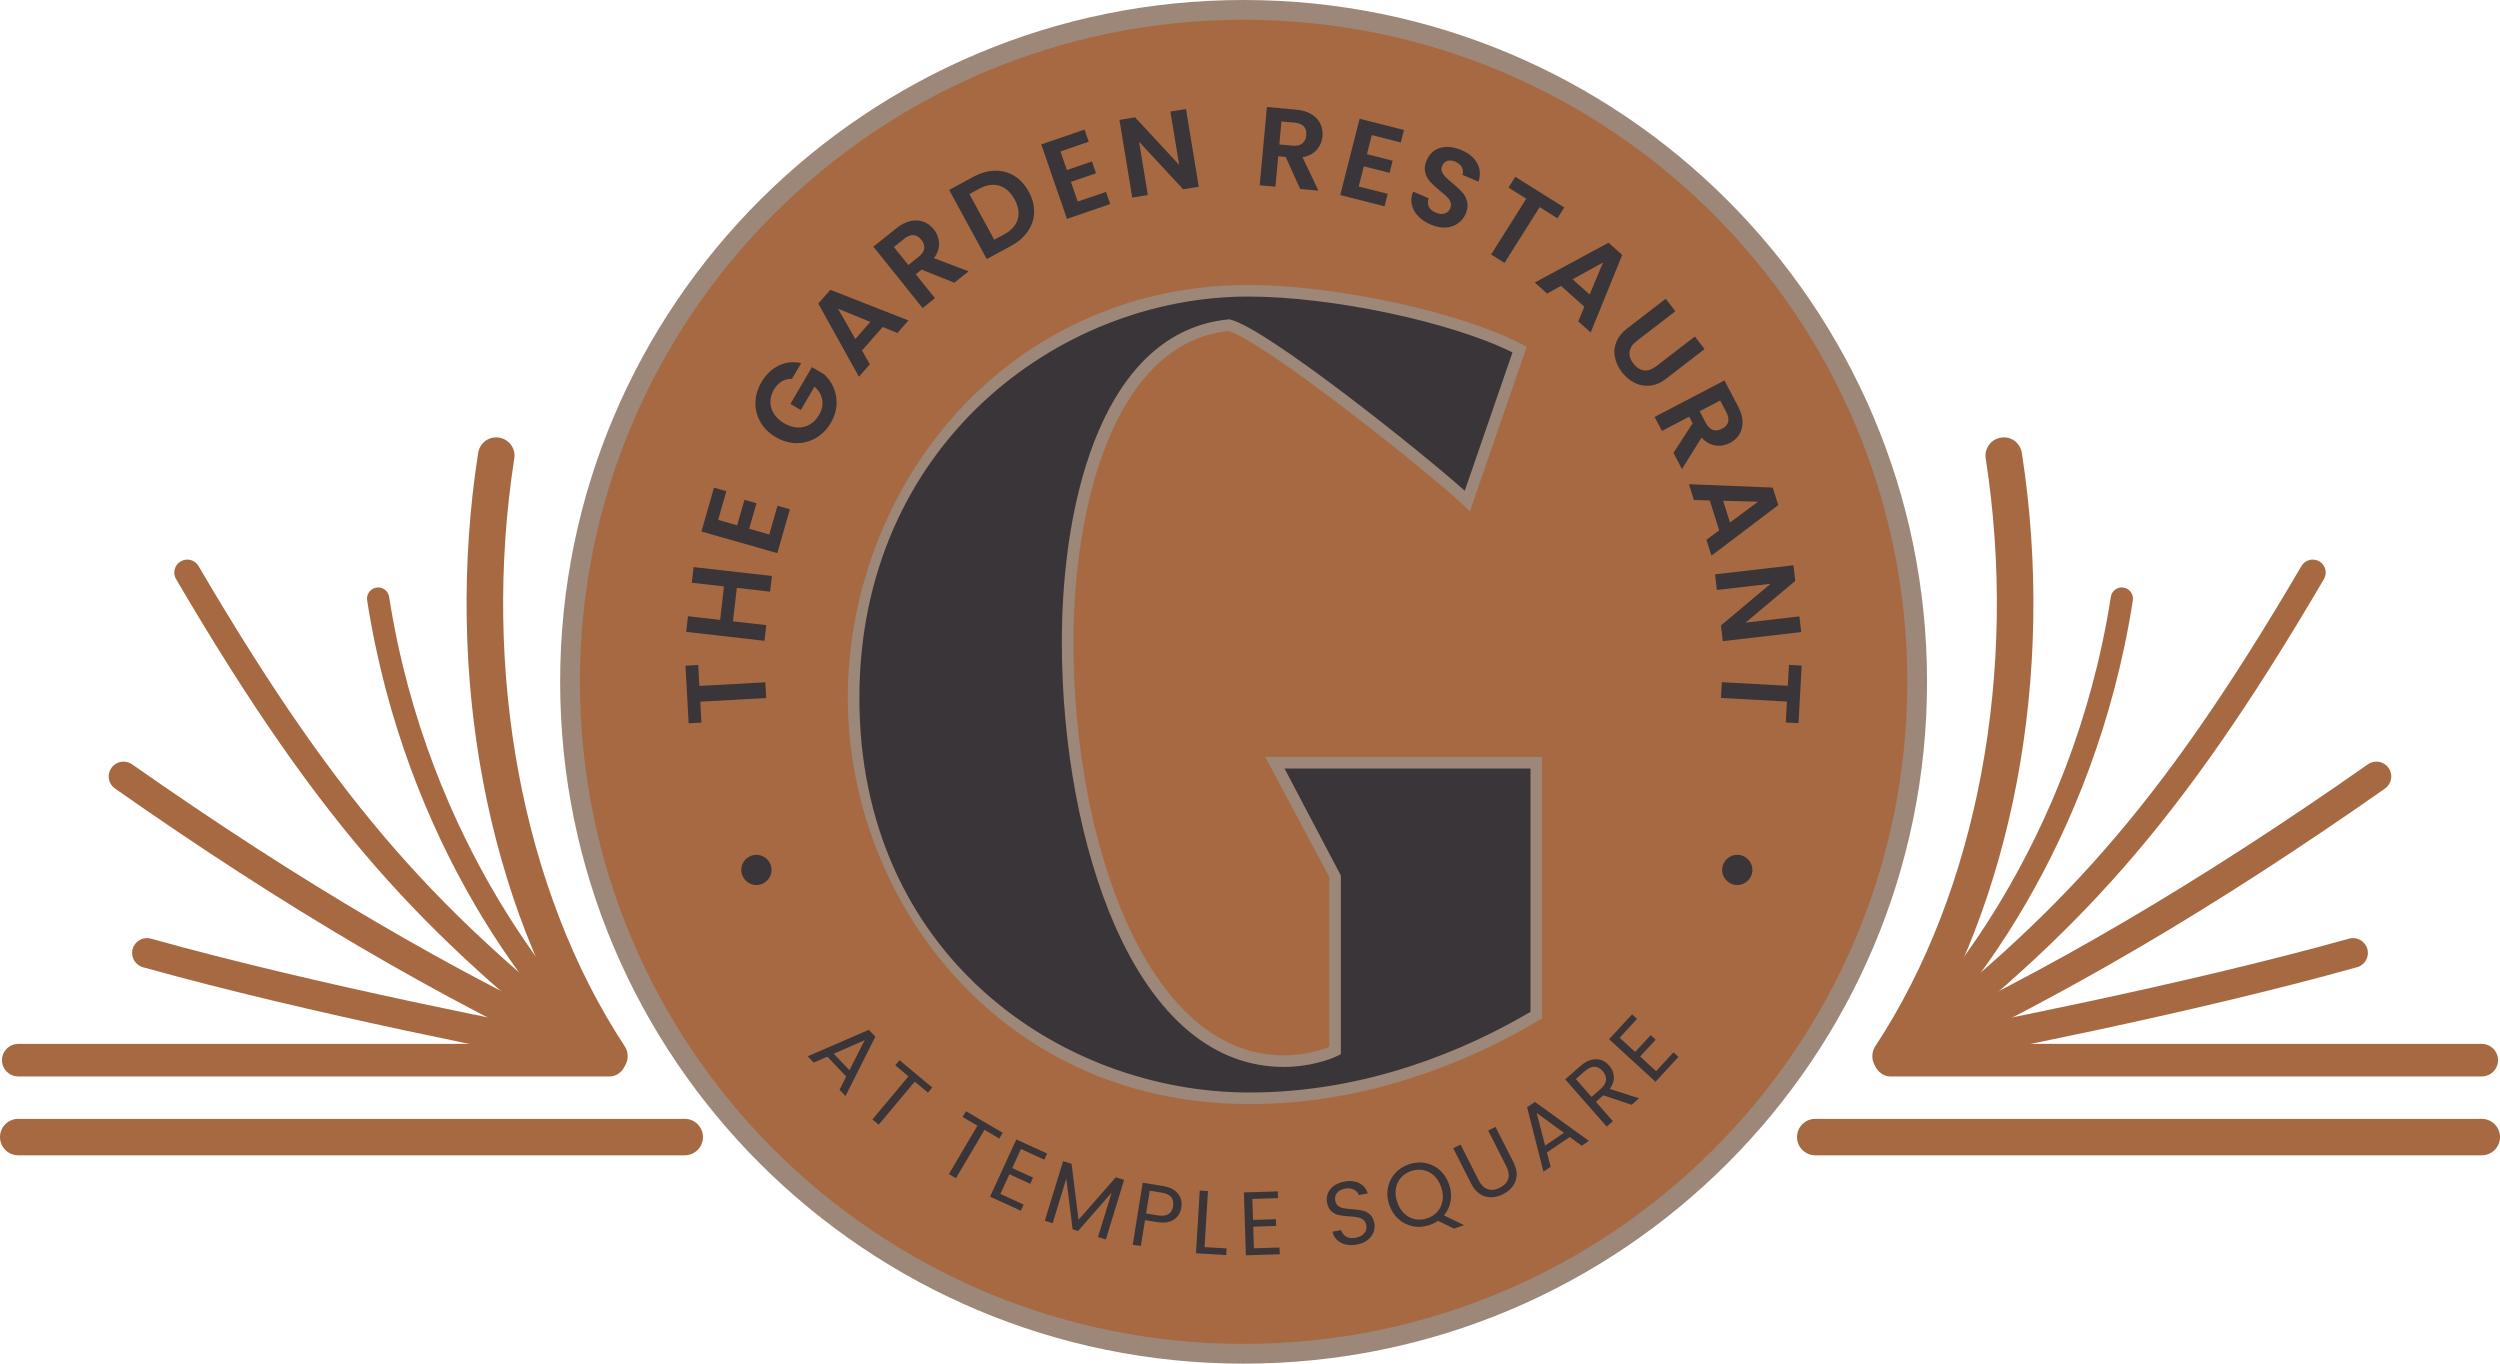 <?xml version="1.0" encoding="UTF-8"?> <svg xmlns="http://www.w3.org/2000/svg" width="253" height="138" viewBox="0 0 253 138" fill="none"><g clip-path="url(#clip0_261_1463)"><path d="M194.017 69C194.017 106.554 163.501 137.001 125.852 137.001C88.203 137.001 57.687 106.554 57.687 69C57.687 31.447 88.203 1 125.852 1C163.501 1 194.017 31.447 194.017 69Z" fill="#A76942" stroke="#9C8778" stroke-width="2"></path><path d="M251.149 116.918H183.71C182.688 116.918 181.859 116.091 181.859 115.072C181.859 114.052 182.688 113.226 183.71 113.226H251.149C252.171 113.226 253 114.052 253 115.072C253 116.091 252.171 116.918 251.149 116.918Z" fill="#A76942"></path><path d="M191.329 108.735C190.983 108.735 190.628 108.638 190.315 108.434C189.461 107.872 189.224 106.728 189.783 105.875C200.12 90.156 204.295 67.921 200.954 46.393C200.797 45.386 201.488 44.441 202.5 44.287C203.505 44.11 204.455 44.823 204.61 45.829C208.093 68.233 203.708 91.439 192.88 107.903C192.526 108.442 191.932 108.735 191.329 108.735Z" fill="#A76942"></path><path d="M191.329 108.389C190.619 108.389 189.987 107.886 189.852 107.164C189.7 106.349 190.24 105.564 191.055 105.412C199.491 103.842 220.926 99.685 237.724 94.992C238.527 94.769 239.353 95.239 239.577 96.034C239.801 96.83 239.333 97.659 238.532 97.883C221.621 102.609 200.084 106.786 191.608 108.364C191.514 108.38 191.42 108.389 191.328 108.389H191.329Z" fill="#A76942"></path><path d="M192.251 108.389C191.684 108.389 191.14 108.068 190.886 107.518C190.537 106.766 190.867 105.874 191.62 105.525C207.282 98.286 222.536 89.334 239.63 77.35C240.304 76.872 241.248 77.032 241.724 77.715C242.203 78.392 242.04 79.329 241.358 79.804C224.114 91.897 208.711 100.934 192.883 108.251C192.677 108.345 192.465 108.389 192.251 108.389Z" fill="#A76942"></path><path d="M192.252 108.202C191.864 108.202 191.479 108.03 191.218 107.704C190.769 107.135 190.864 106.309 191.434 105.858C208.168 92.658 218.127 82.512 232.911 57.277C233.279 56.652 234.086 56.445 234.712 56.807C235.338 57.172 235.551 57.976 235.183 58.603C220.186 84.202 210.068 94.506 193.069 107.92C192.825 108.11 192.539 108.202 192.252 108.202Z" fill="#A76942"></path><path d="M191.331 108.014C191.007 108.014 190.686 107.876 190.461 107.607C190.065 107.126 190.132 106.416 190.613 106.02C195.686 101.835 209.711 85.485 213.617 60.404C213.711 59.791 214.287 59.354 214.905 59.467C215.52 59.561 215.941 60.136 215.845 60.752C211.977 85.6 198.59 102.363 192.052 107.755C191.841 107.929 191.586 108.012 191.331 108.012V108.014Z" fill="#A76942"></path><path d="M155.474 102.729C148.779 106.714 138.538 111.148 126.441 111.148C102.135 111.148 86.382 91.784 86.382 70.624C86.382 49.294 102.418 29.424 126.329 29.424C134.657 29.424 147.372 32.007 153.785 35.373L148.496 50.697C145.458 47.778 128.073 33.803 124.36 32.905C113.051 34.026 108.044 48.957 108.044 65.009C108.044 84.376 114.965 107.388 129.93 107.388C132.181 107.388 134.206 106.77 135.106 106.321V88.602L129.021 77.19H155.474V102.728L155.474 102.729Z" fill="#3A3538"></path><path d="M126.441 111.734C101 111.734 85.795 90.831 85.795 70.623C85.795 59.935 89.865 49.368 96.958 41.63C104.518 33.382 114.949 28.839 126.33 28.839C135.149 28.839 147.846 31.594 154.057 34.856L154.503 35.088L148.752 51.755L148.09 51.119C144.81 47.971 127.943 34.538 124.314 33.496C112.741 34.743 108.633 51.232 108.633 65.01C108.633 85.272 116.096 106.803 129.93 106.803C131.927 106.803 133.65 106.302 134.521 105.943V88.748L128.046 76.604H156.061V103.06L155.773 103.231C149.26 107.109 138.884 111.733 126.442 111.733L126.441 111.734ZM126.33 30.011C106.981 30.011 86.97 45.201 86.97 70.623C86.97 96.565 107.305 110.561 126.441 110.561C138.437 110.561 148.486 106.161 154.886 102.397V77.776H129.996L135.695 88.603V106.684L135.368 106.845C134.526 107.264 132.431 107.975 129.929 107.975C122.864 107.975 116.952 103.036 112.838 93.697C109.419 85.936 107.457 75.48 107.457 65.01C107.457 50.016 111.885 33.554 124.302 32.324L124.402 32.313L124.499 32.336C128.198 33.232 143.912 45.796 148.233 49.663L153.065 35.663C146.845 32.576 134.786 30.011 126.33 30.011Z" fill="#9C8778"></path><path d="M85.635 108.942L83.724 106.93L82.344 107.532L81.74 106.897L87.924 104.219L88.584 104.912L85.564 110.921L84.961 110.286L85.637 108.943L85.635 108.942ZM85.962 108.306L87.508 105.263L84.377 106.64L85.962 108.306Z" fill="#3A3538"></path><path d="M94.343 110.05L93.907 110.57L92.574 109.459L88.923 113.82L88.286 113.287L91.938 108.926L90.596 107.809L91.031 107.292L94.342 110.051L94.343 110.05Z" fill="#3A3538"></path><path d="M101.474 114.639L101.13 115.219L99.634 114.34L96.741 119.235L96.027 118.815L98.916 113.92L97.411 113.036L97.755 112.453L101.473 114.64L101.474 114.639Z" fill="#3A3538"></path><path d="M103.322 116.281L102.436 118.213L104.547 119.177L104.261 119.799L102.151 118.837L101.236 120.827L103.596 121.905L103.311 122.527L100.194 121.103L102.851 115.313L105.968 116.737L105.683 117.359L103.323 116.282L103.322 116.281Z" fill="#3A3538"></path><path d="M113.764 119.395L111.913 125.431L111.118 125.188L112.498 120.689L109.106 124.575L108.547 124.404L107.91 119.28L106.528 123.788L105.733 123.545L107.583 117.511L108.44 117.771L109.149 123.443L112.917 119.14L113.765 119.397L113.764 119.395Z" fill="#3A3538"></path><path d="M118.806 123.42C118.393 123.707 117.817 123.793 117.083 123.674L115.875 123.48L115.451 126.101L114.631 125.968L115.642 119.694L117.673 120.017C118.383 120.134 118.895 120.391 119.21 120.792C119.526 121.192 119.64 121.665 119.551 122.204C119.468 122.726 119.219 123.133 118.806 123.42ZM118.252 122.864C118.502 122.701 118.654 122.436 118.713 122.071C118.84 121.294 118.455 120.835 117.566 120.694L116.355 120.501L115.984 122.806L117.195 123C117.651 123.071 118.002 123.027 118.252 122.864Z" fill="#3A3538"></path><path d="M121.904 126.208L124.131 126.341L124.09 127.015L121.033 126.83L121.416 120.484L122.247 120.534L121.904 126.209V126.208Z" fill="#3A3538"></path><path d="M126.736 121.333L126.805 123.455L129.124 123.384L129.147 124.066L126.825 124.141L126.894 126.328L129.49 126.248L129.512 126.931L126.085 127.039L125.883 120.676L129.31 120.568L129.332 121.251L126.736 121.334L126.736 121.333Z" fill="#3A3538"></path><path d="M136.202 125.948C135.848 125.865 135.551 125.714 135.316 125.493C135.078 125.269 134.923 124.989 134.848 124.649L135.718 124.478C135.806 124.762 135.976 124.984 136.231 125.142C136.48 125.299 136.81 125.338 137.217 125.258C137.605 125.181 137.893 125.024 138.079 124.782C138.265 124.545 138.326 124.274 138.265 123.97C138.218 123.732 138.112 123.55 137.951 123.428C137.791 123.304 137.602 123.224 137.389 123.186C137.178 123.15 136.895 123.119 136.541 123.094C136.109 123.069 135.756 123.028 135.486 122.969C135.217 122.911 134.97 122.787 134.749 122.591C134.527 122.397 134.378 122.107 134.3 121.72C134.231 121.38 134.258 121.06 134.378 120.764C134.499 120.468 134.702 120.217 134.987 120.009C135.272 119.805 135.619 119.661 136.026 119.581C136.61 119.462 137.12 119.515 137.552 119.733C137.984 119.949 138.272 120.295 138.417 120.77L137.519 120.947C137.441 120.715 137.275 120.529 137.017 120.391C136.758 120.253 136.446 120.222 136.083 120.295C135.742 120.361 135.482 120.505 135.302 120.723C135.122 120.944 135.064 121.21 135.128 121.527C135.172 121.754 135.275 121.926 135.43 122.041C135.587 122.16 135.767 122.237 135.972 122.273C136.175 122.312 136.458 122.342 136.814 122.37C137.249 122.403 137.604 122.447 137.878 122.508C138.15 122.568 138.399 122.696 138.626 122.89C138.85 123.083 139.003 123.376 139.08 123.771C139.141 124.075 139.119 124.377 139.011 124.678C138.903 124.976 138.709 125.241 138.423 125.473C138.141 125.703 137.783 125.86 137.354 125.946C136.941 126.029 136.556 126.029 136.201 125.948H136.202Z" fill="#3A3538"></path><path d="M147.148 124.334L145.532 123.547C145.267 123.726 144.981 123.87 144.676 123.972C144.117 124.163 143.56 124.207 143.008 124.102C142.456 123.997 141.969 123.757 141.54 123.381C141.111 123.003 140.795 122.521 140.596 121.933C140.393 121.347 140.346 120.776 140.455 120.214C140.563 119.653 140.801 119.164 141.175 118.744C141.546 118.326 142.012 118.019 142.571 117.829C143.137 117.635 143.693 117.594 144.244 117.696C144.796 117.801 145.283 118.041 145.71 118.417C146.134 118.793 146.447 119.277 146.652 119.868C146.849 120.443 146.899 121.004 146.801 121.551C146.707 122.099 146.479 122.579 146.128 122.997L148.167 123.989L147.148 124.334ZM142.123 122.82C142.439 123.118 142.799 123.306 143.203 123.386C143.608 123.466 144.02 123.436 144.442 123.292C144.864 123.148 145.21 122.922 145.481 122.609C145.749 122.3 145.918 121.929 145.988 121.501C146.057 121.072 146.01 120.619 145.847 120.143C145.681 119.659 145.439 119.27 145.124 118.977C144.809 118.685 144.448 118.497 144.049 118.414C143.648 118.334 143.232 118.364 142.806 118.51C142.379 118.656 142.033 118.884 141.764 119.193C141.498 119.502 141.328 119.87 141.257 120.296C141.188 120.721 141.234 121.175 141.401 121.658C141.564 122.136 141.805 122.523 142.124 122.819L142.123 122.82Z" fill="#3A3538"></path><path d="M147.808 115.83L149.627 119.417C149.885 119.921 150.199 120.232 150.569 120.351C150.94 120.47 151.346 120.42 151.786 120.197C152.221 119.978 152.5 119.683 152.625 119.315C152.747 118.945 152.68 118.508 152.426 118.005L150.603 114.415L151.346 114.042L153.163 117.621C153.404 118.093 153.509 118.538 153.485 118.956C153.457 119.376 153.321 119.746 153.077 120.067C152.833 120.388 152.512 120.65 152.11 120.852C151.706 121.057 151.304 121.161 150.9 121.167C150.498 121.173 150.118 121.062 149.769 120.833C149.417 120.606 149.121 120.255 148.883 119.785L147.066 116.203L147.808 115.83H147.808Z" fill="#3A3538"></path><path d="M158.848 115.067L156.549 116.626L156.924 118.082L156.197 118.574L154.541 112.054L155.336 111.515L160.794 115.456L160.068 115.949L158.849 115.067H158.848ZM158.272 114.641L155.51 112.632L156.366 115.935L158.272 114.641Z" fill="#3A3538"></path><path d="M165.121 111.803L162.261 110.847L161.505 111.507L163.222 113.464L162.596 114.009L158.396 109.23L159.942 107.878C160.305 107.561 160.665 107.356 161.022 107.26C161.38 107.166 161.715 107.168 162.023 107.27C162.333 107.373 162.605 107.558 162.843 107.829C163.132 108.157 163.292 108.53 163.322 108.948C163.353 109.365 163.214 109.783 162.906 110.197L165.868 111.148L165.121 111.803ZM161.064 111.007L161.987 110.203C162.325 109.904 162.505 109.601 162.53 109.286C162.552 108.97 162.441 108.672 162.195 108.393C161.945 108.111 161.671 107.965 161.366 107.954C161.061 107.946 160.737 108.092 160.394 108.393L159.474 109.197L161.065 111.008L161.064 111.007Z" fill="#3A3538"></path><path d="M163.907 105.02L165.475 106.459L167.049 104.754L167.553 105.215L165.979 106.921L167.595 108.402L169.354 106.498L169.858 106.959L167.536 109.477L162.841 105.169L165.162 102.65L165.667 103.112L163.908 105.019L163.907 105.02Z" fill="#3A3538"></path><path d="M69.369 67.37L70.657 67.299L70.776 69.416L77.451 69.049L77.539 70.64L70.865 71.01L70.981 73.128L69.693 73.2L69.369 67.37Z" fill="#3A3538"></path><path d="M70.192 57.39L78.116 58.29L77.936 59.877L74.564 59.493L74.176 62.879L77.548 63.263L77.365 64.85L69.442 63.946L69.622 62.362L72.88 62.732L73.267 59.347L70.009 58.973L70.192 57.39Z" fill="#3A3538"></path><path d="M72.677 52.613L74.599 53.163L75.336 50.584L76.555 50.933L75.818 53.508L77.851 54.089L78.683 51.184L79.935 51.541L78.663 55.979L70.984 53.79L72.255 49.352L73.507 49.708L72.677 52.613Z" fill="#3A3538"></path><path d="M80.152 38.333C79.77 38.325 79.424 38.413 79.11 38.598C78.797 38.786 78.534 39.066 78.321 39.433C78.082 39.84 77.963 40.254 77.963 40.677C77.963 41.101 78.082 41.498 78.321 41.877C78.559 42.252 78.903 42.57 79.351 42.83C79.811 43.098 80.266 43.242 80.714 43.259C81.16 43.278 81.57 43.181 81.945 42.966C82.316 42.751 82.626 42.43 82.876 42.004C83.183 41.479 83.294 40.968 83.211 40.47C83.128 39.973 82.865 39.525 82.427 39.13L81.044 41.492L79.989 40.879L82.164 37.155L83.369 37.855C83.796 38.228 84.125 38.684 84.356 39.223C84.588 39.762 84.688 40.34 84.657 40.961C84.624 41.58 84.436 42.185 84.092 42.776C83.704 43.44 83.203 43.951 82.591 44.31C81.979 44.672 81.319 44.849 80.607 44.846C79.895 44.84 79.199 44.642 78.521 44.247C77.845 43.854 77.327 43.349 76.969 42.729C76.609 42.113 76.438 41.449 76.452 40.739C76.466 40.031 76.663 39.346 77.048 38.69C77.5 37.916 78.084 37.352 78.796 37.001C79.508 36.65 80.27 36.565 81.079 36.747L80.153 38.33L80.152 38.333Z" fill="#3A3538"></path><path d="M89.328 33.092L87.234 35.474L88.029 36.867L86.924 38.127L82.807 30.723L84.034 29.328L91.933 32.429L90.82 33.697L89.328 33.092ZM88.079 32.575L84.809 31.245L86.557 34.308L88.079 32.575Z" fill="#3A3538"></path><path d="M96.581 28.609L93.265 27.285L92.674 27.755L94.617 30.176L93.367 31.174L88.383 24.961L90.721 23.095C91.203 22.711 91.68 22.468 92.156 22.366C92.629 22.264 93.067 22.291 93.469 22.443C93.868 22.596 94.212 22.85 94.497 23.206C94.826 23.615 95.004 24.079 95.029 24.599C95.056 25.119 94.882 25.627 94.513 26.128L98.024 27.457L96.581 28.609ZM91.924 26.821L92.969 25.989C93.31 25.718 93.495 25.434 93.531 25.138C93.568 24.842 93.468 24.549 93.235 24.256C93.004 23.972 92.744 23.82 92.454 23.795C92.16 23.77 91.844 23.895 91.506 24.162L90.461 24.997L91.924 26.821Z" fill="#3A3538"></path><path d="M100.682 17.274C101.396 17.258 102.051 17.432 102.646 17.799C103.239 18.164 103.726 18.698 104.109 19.399C104.492 20.099 104.672 20.795 104.652 21.484C104.635 22.175 104.421 22.813 104.02 23.405C103.618 23.994 103.048 24.488 102.31 24.889L99.861 26.216L96.054 19.223L98.503 17.897C99.24 17.496 99.967 17.289 100.682 17.274ZM102.993 22.197C103.175 21.578 103.07 20.906 102.674 20.177C102.278 19.45 101.765 18.989 101.142 18.795C100.516 18.604 99.834 18.707 99.097 19.104L98.103 19.643L100.618 24.261L101.613 23.722C102.35 23.324 102.81 22.816 102.993 22.197Z" fill="#3A3538"></path><path d="M107.317 15.324L107.968 17.209L110.505 16.338L110.918 17.535L108.377 18.406L109.064 20.401L111.928 19.42L112.352 20.65L107.974 22.151L105.378 14.614L109.756 13.112L110.179 14.342L107.315 15.324H107.317Z" fill="#3A3538"></path><path d="M121.316 18.894L119.737 19.154L115.276 14.35L116.162 19.736L114.583 19.996L113.29 12.133L114.868 11.873L119.332 16.688L118.442 11.287L120.021 11.03L121.315 18.893L121.316 18.894Z" fill="#3A3538"></path><path d="M131.578 19.127L130.11 15.879L129.359 15.81L129.074 18.897L127.481 18.751L128.212 10.827L131.193 11.1C131.808 11.155 132.321 11.313 132.733 11.568C133.146 11.825 133.445 12.146 133.626 12.532C133.808 12.919 133.881 13.339 133.839 13.792C133.789 14.315 133.595 14.774 133.251 15.163C132.91 15.556 132.431 15.804 131.816 15.909L133.424 19.295L131.579 19.126L131.578 19.127ZM129.47 14.616L130.799 14.741C131.235 14.78 131.564 14.705 131.796 14.517C132.029 14.329 132.162 14.047 132.196 13.677C132.229 13.315 132.149 13.021 131.955 12.803C131.761 12.582 131.448 12.453 131.015 12.414L129.682 12.289L129.469 14.616H129.47Z" fill="#3A3538"></path><path d="M138.826 13.67L138.332 15.602L140.934 16.262L140.624 17.49L138.02 16.83L137.499 18.875L140.436 19.618L140.114 20.876L135.628 19.74L137.595 12.018L142.081 13.154L141.759 14.414L138.826 13.67Z" fill="#3A3538"></path><path d="M143.527 21.884C143.192 21.533 142.972 21.146 142.876 20.715C142.776 20.284 142.817 19.844 143.003 19.393L144.58 20.062C144.475 20.371 144.48 20.657 144.596 20.91C144.715 21.167 144.942 21.366 145.281 21.51C145.624 21.656 145.929 21.687 146.195 21.606C146.461 21.526 146.652 21.352 146.763 21.087C146.857 20.868 146.865 20.661 146.794 20.465C146.719 20.268 146.599 20.089 146.434 19.923C146.268 19.758 146.032 19.553 145.722 19.307C145.303 18.964 144.976 18.663 144.735 18.4C144.497 18.138 144.328 17.822 144.231 17.455C144.134 17.087 144.187 16.672 144.384 16.211C144.566 15.777 144.836 15.445 145.19 15.216C145.544 14.987 145.954 14.871 146.42 14.865C146.886 14.859 147.373 14.965 147.877 15.178C148.634 15.499 149.171 15.944 149.49 16.512C149.806 17.079 149.847 17.701 149.617 18.381L147.997 17.696C148.091 17.436 148.072 17.184 147.944 16.933C147.814 16.685 147.584 16.491 147.254 16.35C146.965 16.229 146.705 16.206 146.469 16.281C146.237 16.353 146.059 16.53 145.94 16.812C145.857 17.008 145.852 17.196 145.926 17.382C146 17.567 146.117 17.738 146.275 17.901C146.436 18.064 146.666 18.271 146.973 18.526C147.391 18.866 147.721 19.173 147.962 19.441C148.203 19.706 148.374 20.027 148.471 20.4C148.568 20.77 148.521 21.185 148.327 21.638C148.161 22.031 147.906 22.351 147.559 22.6C147.213 22.851 146.8 22.993 146.324 23.026C145.844 23.059 145.337 22.959 144.797 22.73C144.284 22.515 143.862 22.233 143.527 21.884Z" fill="#3A3538"></path><path d="M158.3 20.997L157.613 22.089L155.812 20.961L152.255 26.608L150.9 25.756L154.458 20.109L152.659 18.982L153.346 17.893L158.3 20.997Z" fill="#3A3538"></path><path d="M160.339 31.044L157.973 28.93L156.568 29.709L155.316 28.592L162.782 24.563L164.168 25.804L160.977 33.648L159.719 32.523L160.339 31.044ZM160.871 29.803L162.236 26.556L159.15 28.266L160.871 29.803Z" fill="#3A3538"></path><path d="M169.545 31.5L165.636 34.507C165.209 34.836 164.968 35.201 164.913 35.596C164.86 35.995 164.988 36.392 165.301 36.795C165.617 37.205 165.974 37.434 166.373 37.484C166.769 37.531 167.185 37.39 167.611 37.062L171.52 34.054L172.504 35.326L168.606 38.327C168.068 38.742 167.526 38.974 166.975 39.029C166.426 39.082 165.905 38.988 165.421 38.741C164.933 38.499 164.506 38.139 164.138 37.664C163.775 37.194 163.539 36.696 163.432 36.168C163.321 35.644 163.368 35.126 163.567 34.618C163.764 34.11 164.133 33.651 164.67 33.236L168.568 30.234L169.546 31.5H169.545Z" fill="#3A3538"></path><path d="M169.356 45.834L171.293 42.837L170.944 42.171L168.19 43.611L167.447 42.195L174.512 38.502L175.903 41.147C176.188 41.694 176.338 42.208 176.346 42.692C176.355 43.176 176.246 43.601 176.02 43.964C175.793 44.327 175.479 44.614 175.072 44.826C174.607 45.069 174.116 45.155 173.6 45.081C173.085 45.007 172.617 44.741 172.196 44.285L170.215 47.466L169.356 45.834ZM172.008 41.616L172.626 42.799C172.828 43.181 173.072 43.418 173.357 43.511C173.64 43.603 173.947 43.561 174.28 43.387C174.604 43.218 174.806 42.994 174.883 42.712C174.963 42.43 174.903 42.096 174.703 41.712L174.083 40.532L172.008 41.616Z" fill="#3A3538"></path><path d="M173.983 53.67L173.03 50.646L171.423 50.602L170.919 49.002L179.399 49.342L179.959 51.116L173.199 56.235L172.692 54.627L173.983 53.67ZM175.074 52.874L177.911 50.776L174.382 50.676L175.074 52.874Z" fill="#3A3538"></path><path d="M174.346 64.883L174.163 63.296L179.183 59.079L173.745 59.706L173.562 58.122L181.497 57.205L181.679 58.789L176.648 63.009L182.098 62.379L182.28 63.966L174.346 64.883Z" fill="#3A3538"></path><path d="M182.007 73.188L180.719 73.116L180.838 70.999L174.161 70.629L174.25 69.037L180.926 69.404L181.043 67.287L182.331 67.359L182.007 73.188Z" fill="#3A3538"></path><path d="M175.811 89.563C176.657 89.563 177.342 88.879 177.342 88.036C177.342 87.192 176.657 86.509 175.811 86.509C174.966 86.509 174.281 87.192 174.281 88.036C174.281 88.879 174.966 89.563 175.811 89.563Z" fill="#3A3538"></path><path d="M76.547 89.563C77.392 89.563 78.078 88.879 78.078 88.036C78.078 87.192 77.392 86.509 76.547 86.509C75.702 86.509 75.016 87.192 75.016 88.036C75.016 88.879 75.702 89.563 76.547 89.563Z" fill="#3A3538"></path><path d="M251.149 108.937H191.332C190.421 108.937 189.681 108.199 189.681 107.289C189.681 106.379 190.42 105.642 191.332 105.642H251.149C252.061 105.642 252.801 106.379 252.801 107.289C252.801 108.199 252.061 108.937 251.149 108.937Z" fill="#A76942"></path><path d="M69.29 116.918H1.851C0.829 116.918 0 116.091 0 115.072C0 114.052 0.829 113.226 1.851 113.226H69.29C70.312 113.226 71.141 114.052 71.141 115.072C71.141 116.091 70.312 116.918 69.29 116.918Z" fill="#A76942"></path><path d="M61.671 108.735C61.068 108.735 60.474 108.442 60.12 107.903C49.293 91.439 44.907 68.233 48.39 45.829C48.545 44.822 49.504 44.112 50.501 44.287C51.512 44.441 52.205 45.387 52.046 46.392C48.705 67.921 52.88 90.156 63.217 105.875C63.776 106.729 63.539 107.873 62.685 108.434C62.372 108.638 62.017 108.735 61.671 108.735Z" fill="#A76942"></path><path d="M61.671 108.389C61.58 108.389 61.485 108.38 61.391 108.364C52.916 106.785 31.378 102.609 14.467 97.883C13.667 97.659 13.198 96.83 13.422 96.034C13.647 95.238 14.478 94.766 15.276 94.992C32.073 99.685 53.508 103.842 61.945 105.412C62.759 105.564 63.299 106.349 63.147 107.164C63.011 107.885 62.38 108.389 61.671 108.389Z" fill="#A76942"></path><path d="M60.748 108.389C60.535 108.389 60.322 108.345 60.116 108.251C44.289 100.934 28.885 91.897 11.641 79.804C10.959 79.329 10.796 78.392 11.275 77.715C11.748 77.032 12.691 76.872 13.369 77.35C30.463 89.334 45.717 98.286 61.379 105.525C62.132 105.874 62.462 106.766 62.113 107.518C61.858 108.068 61.316 108.389 60.748 108.389Z" fill="#A76942"></path><path d="M60.748 108.202C60.46 108.202 60.175 108.11 59.931 107.92C42.932 94.507 32.814 84.202 17.817 58.603C17.449 57.976 17.662 57.172 18.288 56.807C18.917 56.445 19.723 56.652 20.089 57.277C34.872 82.511 44.833 92.657 61.566 105.858C62.137 106.309 62.231 107.135 61.782 107.704C61.522 108.03 61.137 108.202 60.748 108.202Z" fill="#A76942"></path><path d="M61.668 108.013C61.413 108.013 61.159 107.93 60.948 107.756C54.409 102.364 41.022 85.601 37.155 60.754C37.058 60.137 37.479 59.562 38.094 59.469C38.714 59.355 39.288 59.792 39.382 60.406C43.289 85.485 57.313 101.837 62.386 106.022C62.868 106.417 62.934 107.127 62.538 107.608C62.314 107.876 61.992 108.015 61.668 108.015V108.013Z" fill="#A76942"></path><path d="M61.668 108.937H1.851C0.939 108.937 0.199 108.199 0.199 107.289C0.199 106.379 0.939 105.642 1.851 105.642H61.668C62.579 105.642 63.319 106.379 63.319 107.289C63.319 108.199 62.58 108.937 61.668 108.937Z" fill="#A76942"></path></g><defs><clipPath id="clip0_261_1463"><rect width="253" height="138" fill="white"></rect></clipPath></defs></svg> 